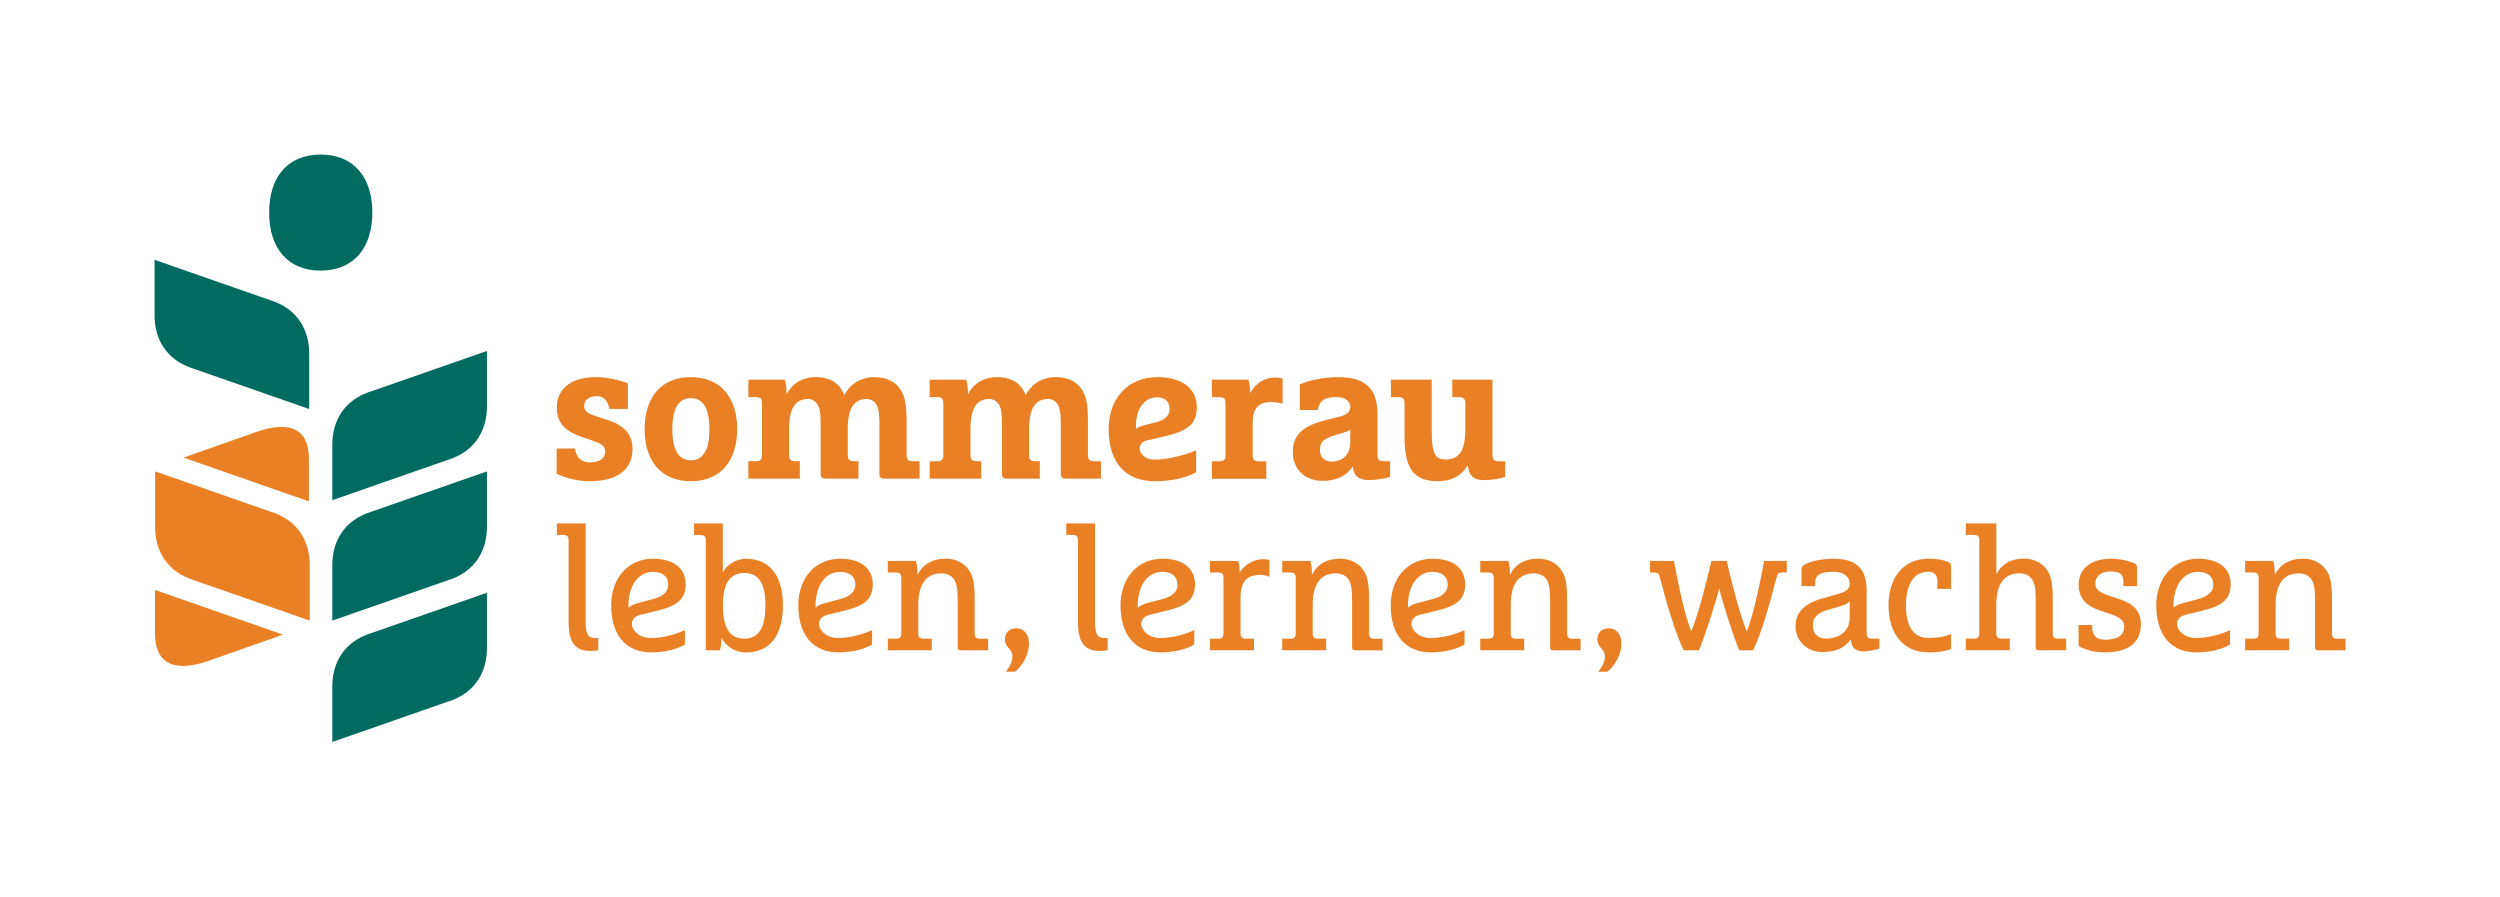 <?xml version="1.0" encoding="UTF-8"?>
<svg id="RGB" xmlns="http://www.w3.org/2000/svg" viewBox="0 0 402.11 144.21">
  <defs>
    <style>
      .cls-1 {
        fill: #016b61;
      }

      .cls-2 {
        fill: #e98025;
      }
    </style>
  </defs>
  <path class="cls-1" d="M51.57,43.52c-5.36,0-8.28-3.69-8.28-9.33s2.92-9.33,8.28-9.33,8.32,3.69,8.32,9.33-2.96,9.33-8.32,9.33Z"/>
  <path class="cls-1" d="M49.73,56.83c0-3.62-1.77-7.2-6.36-8.58l-18.51-6.46v8.96c0,3.62,1.77,7.2,6.36,8.58l18.51,6.46v-8.96Z"/>
  <g>
    <path class="cls-1" d="M78.32,65.41c0,3.62-1.77,7.2-6.36,8.58l-18.51,6.46v-8.96c0-3.62,1.77-7.2,6.36-8.58l18.51-6.46v8.96Z"/>
    <path class="cls-1" d="M78.32,84.78c0,3.62-1.77,7.2-6.36,8.58l-18.51,6.46v-8.96c0-3.62,1.77-7.2,6.36-8.58l18.51-6.46v8.96Z"/>
    <path class="cls-1" d="M78.32,104.3c0,3.62-1.77,7.2-6.36,8.58l-18.51,6.46v-8.96c0-3.62,1.77-7.2,6.36-8.58l18.51-6.46v8.96Z"/>
  </g>
  <g>
    <path class="cls-2" d="M49.82,90.86c0-3.62-1.77-7.2-6.36-8.58l-18.51-6.46v8.96c0,3.62,1.77,7.2,6.36,8.58l18.51,6.46v-8.96Z"/>
    <path class="cls-2" d="M49.69,73.86c0-5.47-3.77-6.05-8.56-4.35-4.13,1.46-11.6,4.09-11.6,4.09l20.16,7.05v-6.78Z"/>
    <path class="cls-2" d="M24.93,101.81c0,5.58,3.85,6.17,8.73,4.44,4.21-1.49,11.84-4.17,11.84-4.17l-20.57-7.19v6.92Z"/>
  </g>
  <g>
    <g>
      <path class="cls-2" d="M100.99,61.66v4.12h-2.97c-.19-.94-.66-2.06-1.97-2.06s-2.09.59-2.09,1.59c0,.87.72,1.28,2.22,1.75l1.47.47c2.72.87,4.09,2.34,4.09,4.62,0,3.37-2.4,5.25-6.9,5.25-1.94,0-3.62-.44-5.31-1.19v-4.06h2.97c.12,1.12.72,2.22,2.4,2.22,1.5,0,2.44-.62,2.44-1.78,0-.91-.75-1.28-2.12-1.75l-1.47-.5c-2.5-.84-4.19-1.97-4.19-4.84,0-2.62,1.91-4.84,6.28-4.84,1.87,0,3.9.5,5.15,1Z"/>
      <path class="cls-2" d="M111.11,77.4c-4.81,0-7.43-3.31-7.43-8.37s2.62-8.37,7.43-8.37,7.46,3.31,7.46,8.37-2.65,8.37-7.46,8.37ZM111.11,64.04c-2.19,0-2.97,2.06-2.97,5s.78,5,2.97,5,3-2.06,3-5-.81-5-3-5Z"/>
      <path class="cls-2" d="M120.38,61.07h5.84c.25.62.31,1.87.31,2.34.66-1.4,2.25-2.75,4.65-2.75s3.94,1.03,4.62,2.91c.66-1.41,2.34-2.91,4.81-2.91,2.19,0,3.84.87,4.65,2.81.44,1.06.56,2.47.56,4.31v5.4c0,.75.25,1,1,1h1.09v2.81h-5.59c-.69,0-.87-.22-.87-.91v-7.34c0-1.59-.03-2.5-.28-3.22-.28-.81-.87-1.34-1.81-1.34-1.94,0-3,1.44-3,4.75v4.25c0,.75.25,1,1,1h.72v2.81h-5.22c-.69,0-.87-.22-.87-.91v-7.34c0-1.59,0-2.5-.28-3.22-.31-.81-.87-1.34-1.78-1.34-1.91,0-3,1.34-3,4.75v4.25c0,.75.25,1,1,1h.72v2.81h-8.28v-2.81h1.19c.75,0,1-.25,1-1v-8.31c0-.75-.25-1-1-1h-1.19v-2.81Z"/>
      <path class="cls-2" d="M149.55,61.07h5.84c.25.62.31,1.87.31,2.34.66-1.4,2.25-2.75,4.65-2.75s3.94,1.03,4.62,2.91c.66-1.41,2.34-2.91,4.81-2.91,2.19,0,3.84.87,4.65,2.81.44,1.06.56,2.47.56,4.31v5.4c0,.75.25,1,1,1h1.09v2.81h-5.59c-.69,0-.87-.22-.87-.91v-7.34c0-1.59-.03-2.5-.28-3.22-.28-.81-.87-1.34-1.81-1.34-1.94,0-3,1.44-3,4.75v4.25c0,.75.25,1,1,1h.72v2.81h-5.22c-.69,0-.87-.22-.87-.91v-7.34c0-1.59,0-2.5-.28-3.22-.31-.81-.87-1.34-1.78-1.34-1.91,0-3,1.34-3,4.75v4.25c0,.75.25,1,1,1h.72v2.81h-8.28v-2.81h1.19c.75,0,1-.25,1-1v-8.31c0-.75-.25-1-1-1h-1.19v-2.81Z"/>
      <path class="cls-2" d="M184.47,70.84c-.81.19-1.16.69-1.16,1.34s.69,1.75,2.44,1.75c1.91,0,4.69-.66,6.65-1.5v3.53c-1.5.84-3.81,1.44-6.65,1.44-5,0-7.43-3.31-7.43-8.37s3.19-8.37,7.84-8.37c4.34,0,6.34,2.15,6.34,4.84,0,2.87-1.69,3.87-5.22,4.69l-2.81.66ZM182.72,68.47v.53c.22-.22.59-.41,1.31-.59l1.94-.5c1.47-.38,2.15-1.09,2.15-2.19s-.72-1.81-2-1.81c-2.15,0-3.4,1.94-3.4,4.56Z"/>
      <path class="cls-2" d="M194.93,74.19h1.19c.75,0,1-.25,1-1v-8.31c0-.75-.25-1-1-1h-1.19v-2.81h5.84c.25.59.31,1.72.31,2.19.56-1.12,1.87-2.53,4.03-2.53.56,0,.94.09,1.19.16v4.06c-.53-.19-1.16-.28-1.94-.28-2.06,0-2.87,1.19-2.87,3.31v5.22c0,.75.25,1,1,1h1.19v2.81h-8.75v-2.81Z"/>
      <path class="cls-2" d="M209.06,61.85c1.44-.69,3.9-1.19,6.22-1.19,3.81,0,6.28,1.44,6.28,5.87v6.65c0,.75.25,1,1,1h1.03v2.53c-1.03.31-2.19.5-3.47.5-1.69,0-2.41-.81-2.53-2.15-1.19,1.66-2.87,2.28-4.84,2.28-3,0-4.81-2.03-4.81-4.59s1.31-4.15,5.09-5.12l2.47-.62c1.09-.28,1.69-.75,1.69-1.56s-.72-1.59-2.25-1.59c-2.09,0-2.78.78-2.97,2.09h-2.9v-4.09ZM217.18,69.06c-.22.25-.5.34-1,.5l-1.37.41c-2.16.66-2.5,1.22-2.5,2.5,0,1.06.78,1.78,1.84,1.78,1.87,0,3.03-1.19,3.03-3.09v-2.09Z"/>
      <path class="cls-2" d="M223.72,61.07h6.56v8.28c0,4.03.78,4.56,2.31,4.56,2.03,0,3.09-1.38,3.09-4.78v-4.25c0-.75-.25-1-1-1h-1.09v-2.81h6.47v12.09c0,.78.25,1.03,1,1.03h1.03v2.53c-1.03.31-2.19.5-3.47.5-1.84,0-2.37-.94-2.53-2.44-.84,1.56-2.44,2.62-4.84,2.62-3.72,0-5.34-1.87-5.34-7.12v-5.4c0-.75-.25-1-1-1h-1.19v-2.81Z"/>
    </g>
    <g>
      <path class="cls-2" d="M89.58,84.19h4.62v15.84c0,1.69.25,2.59,1.44,2.59h.59v1.97c-.28.06-.73.11-1.3.11-2.42,0-3.47-1.41-3.47-4.57v-13.19c0-.68-.23-.9-.9-.9h-.99v-1.86Z"/>
      <path class="cls-2" d="M102.96,98.9c-.9.23-1.33.76-1.33,1.49s.9,2.23,3.1,2.23c1.8,0,3.86-.53,5.44-1.27v2.31c-1.35.79-3.19,1.27-5.44,1.27-4.23,0-6.43-3.02-6.43-7.53s2.82-7.53,6.71-7.53c3.66,0,5.27,1.8,5.27,4.12,0,2.48-1.52,3.49-4.45,4.2l-2.87.7ZM101.08,97.41v.34c.31-.31.82-.56,1.47-.73l2.45-.65c1.66-.42,2.48-1.24,2.48-2.28,0-1.3-.82-2.11-2.45-2.11-2.42,0-3.95,2.28-3.95,5.44Z"/>
      <path class="cls-2" d="M111.64,84.19h4.62v7.92c.51-1.13,1.97-2.23,3.72-2.23,4.06,0,5.95,3.02,5.95,7.53s-1.89,7.53-5.95,7.53c-1.8,0-3.16-.96-3.95-2.37,0,.68-.03,1.47-.25,2.03h-2.25v-17.64c0-.68-.23-.9-.9-.9h-.99v-1.86ZM119.71,102.73c2.59,0,3.41-2.23,3.41-5.33s-.82-5.24-3.41-5.24-3.44,2.14-3.44,5.24.84,5.33,3.44,5.33Z"/>
      <g>
        <path class="cls-2" d="M133.06,98.9c-.9.23-1.33.76-1.33,1.49s.9,2.23,3.1,2.23c1.8,0,3.86-.53,5.44-1.27v2.31c-1.35.79-3.19,1.27-5.44,1.27-4.23,0-6.43-3.02-6.43-7.53s2.82-7.53,6.71-7.53c3.66,0,5.27,1.8,5.27,4.12,0,2.48-1.52,3.49-4.45,4.2l-2.87.7ZM131.18,97.41v.34c.31-.31.82-.56,1.47-.73l2.45-.65c1.66-.42,2.48-1.24,2.48-2.28,0-1.3-.82-2.11-2.45-2.11-2.42,0-3.95,2.28-3.95,5.44Z"/>
        <path class="cls-2" d="M142.79,90.22h4.51c.23.56.28,1.55.28,2.23.79-1.58,2.23-2.59,4.59-2.59,1.49,0,3.24.68,4.06,2.54.39.9.54,2.09.54,3.8v5.64c0,.68.22.9.9.9h1.27v1.86h-4.28c-.56,0-.62-.11-.62-.68v-6.79c0-2.14-.09-2.68-.28-3.3-.31-.96-1.07-1.61-2.34-1.61-2.31,0-3.72,1.55-3.72,5.1v4.51c0,.68.22.9.9.9h1.27v1.86h-7.07v-1.86h1.27c.68,0,.9-.23.9-.9v-8.85c0-.68-.23-.9-.9-.9h-1.27v-1.86Z"/>
        <path class="cls-2" d="M163.44,101.06c1.18,0,2.06.86,2.06,2.41,0,2.68-2.06,4.45-2.22,4.56h-1.5c.11-.11,1.07-1.31,1.07-2.44,0-1.29-1.21-1.37-1.21-2.76,0-1.07.72-1.77,1.8-1.77Z"/>
        <path class="cls-2" d="M171.51,84.19h4.62v15.84c0,1.69.25,2.59,1.44,2.59h.59v1.97c-.28.06-.73.11-1.3.11-2.42,0-3.47-1.41-3.47-4.57v-13.19c0-.68-.23-.9-.9-.9h-.99v-1.86Z"/>
        <path class="cls-2" d="M184.89,98.9c-.9.23-1.33.76-1.33,1.49s.9,2.23,3.1,2.23c1.8,0,3.86-.53,5.44-1.27v2.31c-1.35.79-3.19,1.27-5.44,1.27-4.23,0-6.43-3.02-6.43-7.53s2.82-7.53,6.71-7.53c3.66,0,5.27,1.8,5.27,4.12,0,2.48-1.52,3.49-4.45,4.2l-2.87.7ZM183,97.41v.34c.31-.31.82-.56,1.47-.73l2.45-.65c1.66-.42,2.48-1.24,2.48-2.28,0-1.3-.82-2.11-2.45-2.11-2.42,0-3.95,2.28-3.95,5.44Z"/>
        <path class="cls-2" d="M194.62,102.73h1.27c.68,0,.9-.23.9-.9v-8.85c0-.68-.23-.9-.9-.9h-1.27v-1.86h4.51c.23.56.25,1.18.25,1.86.82-1.27,2.31-2.14,3.78-2.14.45,0,.79.06,1.02.11v2.73c-.51-.22-.93-.31-1.44-.31-2.4,0-3.21,1.27-3.21,3.72v5.64c0,.68.22.9.9.9h1.27v1.86h-7.07v-1.86Z"/>
        <path class="cls-2" d="M206.23,90.22h4.51c.23.56.28,1.55.28,2.23.79-1.58,2.23-2.59,4.59-2.59,1.49,0,3.24.68,4.06,2.54.39.9.54,2.09.54,3.8v5.64c0,.68.22.9.9.9h1.27v1.86h-4.28c-.56,0-.62-.11-.62-.68v-6.79c0-2.14-.09-2.68-.28-3.3-.31-.96-1.07-1.61-2.34-1.61-2.31,0-3.72,1.55-3.72,5.1v4.51c0,.68.22.9.9.9h1.27v1.86h-7.07v-1.86h1.27c.68,0,.9-.23.9-.9v-8.85c0-.68-.23-.9-.9-.9h-1.27v-1.86Z"/>
        <path class="cls-2" d="M228.35,98.9c-.9.23-1.33.76-1.33,1.49s.9,2.23,3.1,2.23c1.8,0,3.86-.53,5.44-1.27v2.31c-1.35.79-3.19,1.27-5.44,1.27-4.23,0-6.43-3.02-6.43-7.53s2.82-7.53,6.71-7.53c3.66,0,5.27,1.8,5.27,4.12,0,2.48-1.52,3.49-4.45,4.2l-2.87.7ZM226.46,97.41v.34c.31-.31.82-.56,1.47-.73l2.45-.65c1.66-.42,2.48-1.24,2.48-2.28,0-1.3-.82-2.11-2.45-2.11-2.42,0-3.95,2.28-3.95,5.44Z"/>
        <path class="cls-2" d="M238.08,90.22h4.51c.23.56.28,1.55.28,2.23.79-1.58,2.23-2.59,4.59-2.59,1.49,0,3.24.68,4.06,2.54.39.9.54,2.09.54,3.8v5.64c0,.68.22.9.9.9h1.27v1.86h-4.28c-.56,0-.62-.11-.62-.68v-6.79c0-2.14-.09-2.68-.28-3.3-.31-.96-1.07-1.61-2.34-1.61-2.31,0-3.72,1.55-3.72,5.1v4.51c0,.68.22.9.9.9h1.27v1.86h-7.07v-1.86h1.27c.68,0,.9-.23.9-.9v-8.85c0-.68-.23-.9-.9-.9h-1.27v-1.86Z"/>
        <path class="cls-2" d="M258.73,101.06c1.18,0,2.06.86,2.06,2.41,0,2.68-2.06,4.45-2.22,4.56h-1.5c.11-.11,1.07-1.31,1.07-2.44,0-1.29-1.21-1.37-1.21-2.76,0-1.07.72-1.77,1.8-1.77Z"/>
        <path class="cls-2" d="M265.38,90.22h3.86c.73,3.95,1.83,9.08,2.79,11.33.96-2.25,2.34-7.38,3.24-11.33h2.45c.9,3.95,2.28,9.08,3.24,11.33.96-2.25,2.06-7.38,2.79-11.33h3.64v1.86h-.7c-.62,0-.79.22-.93.76-1.1,4.31-2.42,8.93-3.78,11.75h-2.25c-1.13-2.82-2.82-8.17-3.21-9.98-.4,1.8-2.11,7.16-3.24,9.98h-2.48c-1.35-2.82-2.73-7.47-3.83-11.75-.14-.54-.31-.76-.93-.76h-.65v-1.86Z"/>
        <path class="cls-2" d="M289.76,91.8c0-.51.14-.79.45-.96,1.13-.62,2.82-.96,4.73-.96,3.38,0,5.3,1.33,5.3,5.1v6.85c0,.68.22.9.9.9h1.16v1.58c-.68.23-1.52.45-2.65.45-1.35,0-1.92-.73-1.92-1.92-1.47,1.8-2.96,2.03-4.76,2.03-2.31,0-4.17-1.8-4.17-4.12,0-1.94,1.04-3.58,4.37-4.51l2.4-.68c1.44-.42,1.95-.82,1.95-1.66,0-.96-.76-1.94-2.57-1.94-2.42,0-2.99.65-2.99,1.83v.48h-2.2v-2.48ZM297.51,96.73c-.31.28-.54.48-1.18.68l-2.34.68c-2.11.62-2.4,1.55-2.4,2.59,0,1.24.84,2.03,2.09,2.03,2.48,0,3.83-1.44,3.83-3.35v-2.62Z"/>
        <path class="cls-2" d="M313.83,104.37c-1.13.45-2.28.56-3.64.56-4.06,0-6.43-3.02-6.43-7.53s2.37-7.53,6.43-7.53c1.35,0,2.25.14,3.21.54.28.11.42.31.42.65v3.66h-2.2v-1.13c0-1.13-.48-1.63-1.44-1.63-2.59,0-3.61,2.34-3.61,5.44s1.01,5.21,3.61,5.21c1.35,0,2.56-.17,3.64-.62v2.37Z"/>
        <path class="cls-2" d="M316.2,84.19h4.9v8.17c.79-1.47,2.11-2.51,4.48-2.51,1.49,0,3.24.68,4.06,2.54.39.9.53,2.09.53,3.8v5.64c0,.68.23.9.9.9h1.27v1.86h-4.23c-.56,0-.68-.11-.68-.68v-6.79c0-2.14-.08-2.68-.28-3.3-.31-.96-1.07-1.61-2.34-1.61-2.31,0-3.72,1.55-3.72,5.1v4.51c0,.68.22.9.9.9h1.27v1.86h-7.07v-1.86h1.27c.68,0,.9-.23.9-.9v-14.88c0-.68-.23-.9-.9-.9h-1.27v-1.86Z"/>
        <path class="cls-2" d="M343.31,90.61c.28.11.42.31.42.65v3.02h-2.2v-.68c0-1.13-.42-1.69-2.06-1.69-1.47,0-2.45.76-2.45,1.94,0,1.02.68,1.44,2.51,2.06l1.52.51c2.25.76,3.3,2,3.3,4,0,2.9-2,4.51-5.78,4.51-1.52,0-2.65-.28-3.83-.79-.28-.11-.42-.31-.42-.65v-2.96h2.2v.34c0,1.13.48,2.03,2.11,2.03,1.97,0,3.04-.76,3.04-2.11,0-1.01-.71-1.52-2.4-2.09l-1.49-.51c-2.09-.68-3.44-1.83-3.44-4.2,0-2.17,1.58-4.12,5.19-4.12,1.44,0,2.76.31,3.78.73Z"/>
        <path class="cls-2" d="M351.48,98.9c-.9.23-1.33.76-1.33,1.49s.9,2.23,3.1,2.23c1.8,0,3.86-.53,5.44-1.27v2.31c-1.35.79-3.19,1.27-5.44,1.27-4.23,0-6.43-3.02-6.43-7.53s2.82-7.53,6.71-7.53c3.66,0,5.27,1.8,5.27,4.12,0,2.48-1.52,3.49-4.45,4.2l-2.87.7ZM349.59,97.41v.34c.31-.31.82-.56,1.47-.73l2.45-.65c1.66-.42,2.48-1.24,2.48-2.28,0-1.3-.82-2.11-2.45-2.11-2.42,0-3.95,2.28-3.95,5.44Z"/>
        <path class="cls-2" d="M361.11,90.22h4.51c.23.56.28,1.55.28,2.23.79-1.58,2.23-2.59,4.59-2.59,1.49,0,3.24.68,4.06,2.54.39.9.54,2.09.54,3.8v5.64c0,.68.22.9.9.9h1.27v1.86h-4.28c-.56,0-.62-.11-.62-.68v-6.79c0-2.14-.09-2.68-.28-3.3-.31-.96-1.07-1.61-2.34-1.61-2.31,0-3.72,1.55-3.72,5.1v4.51c0,.68.22.9.9.9h1.27v1.86h-7.07v-1.86h1.27c.68,0,.9-.23.9-.9v-8.85c0-.68-.23-.9-.9-.9h-1.27v-1.86Z"/>
      </g>
    </g>
  </g>
</svg>